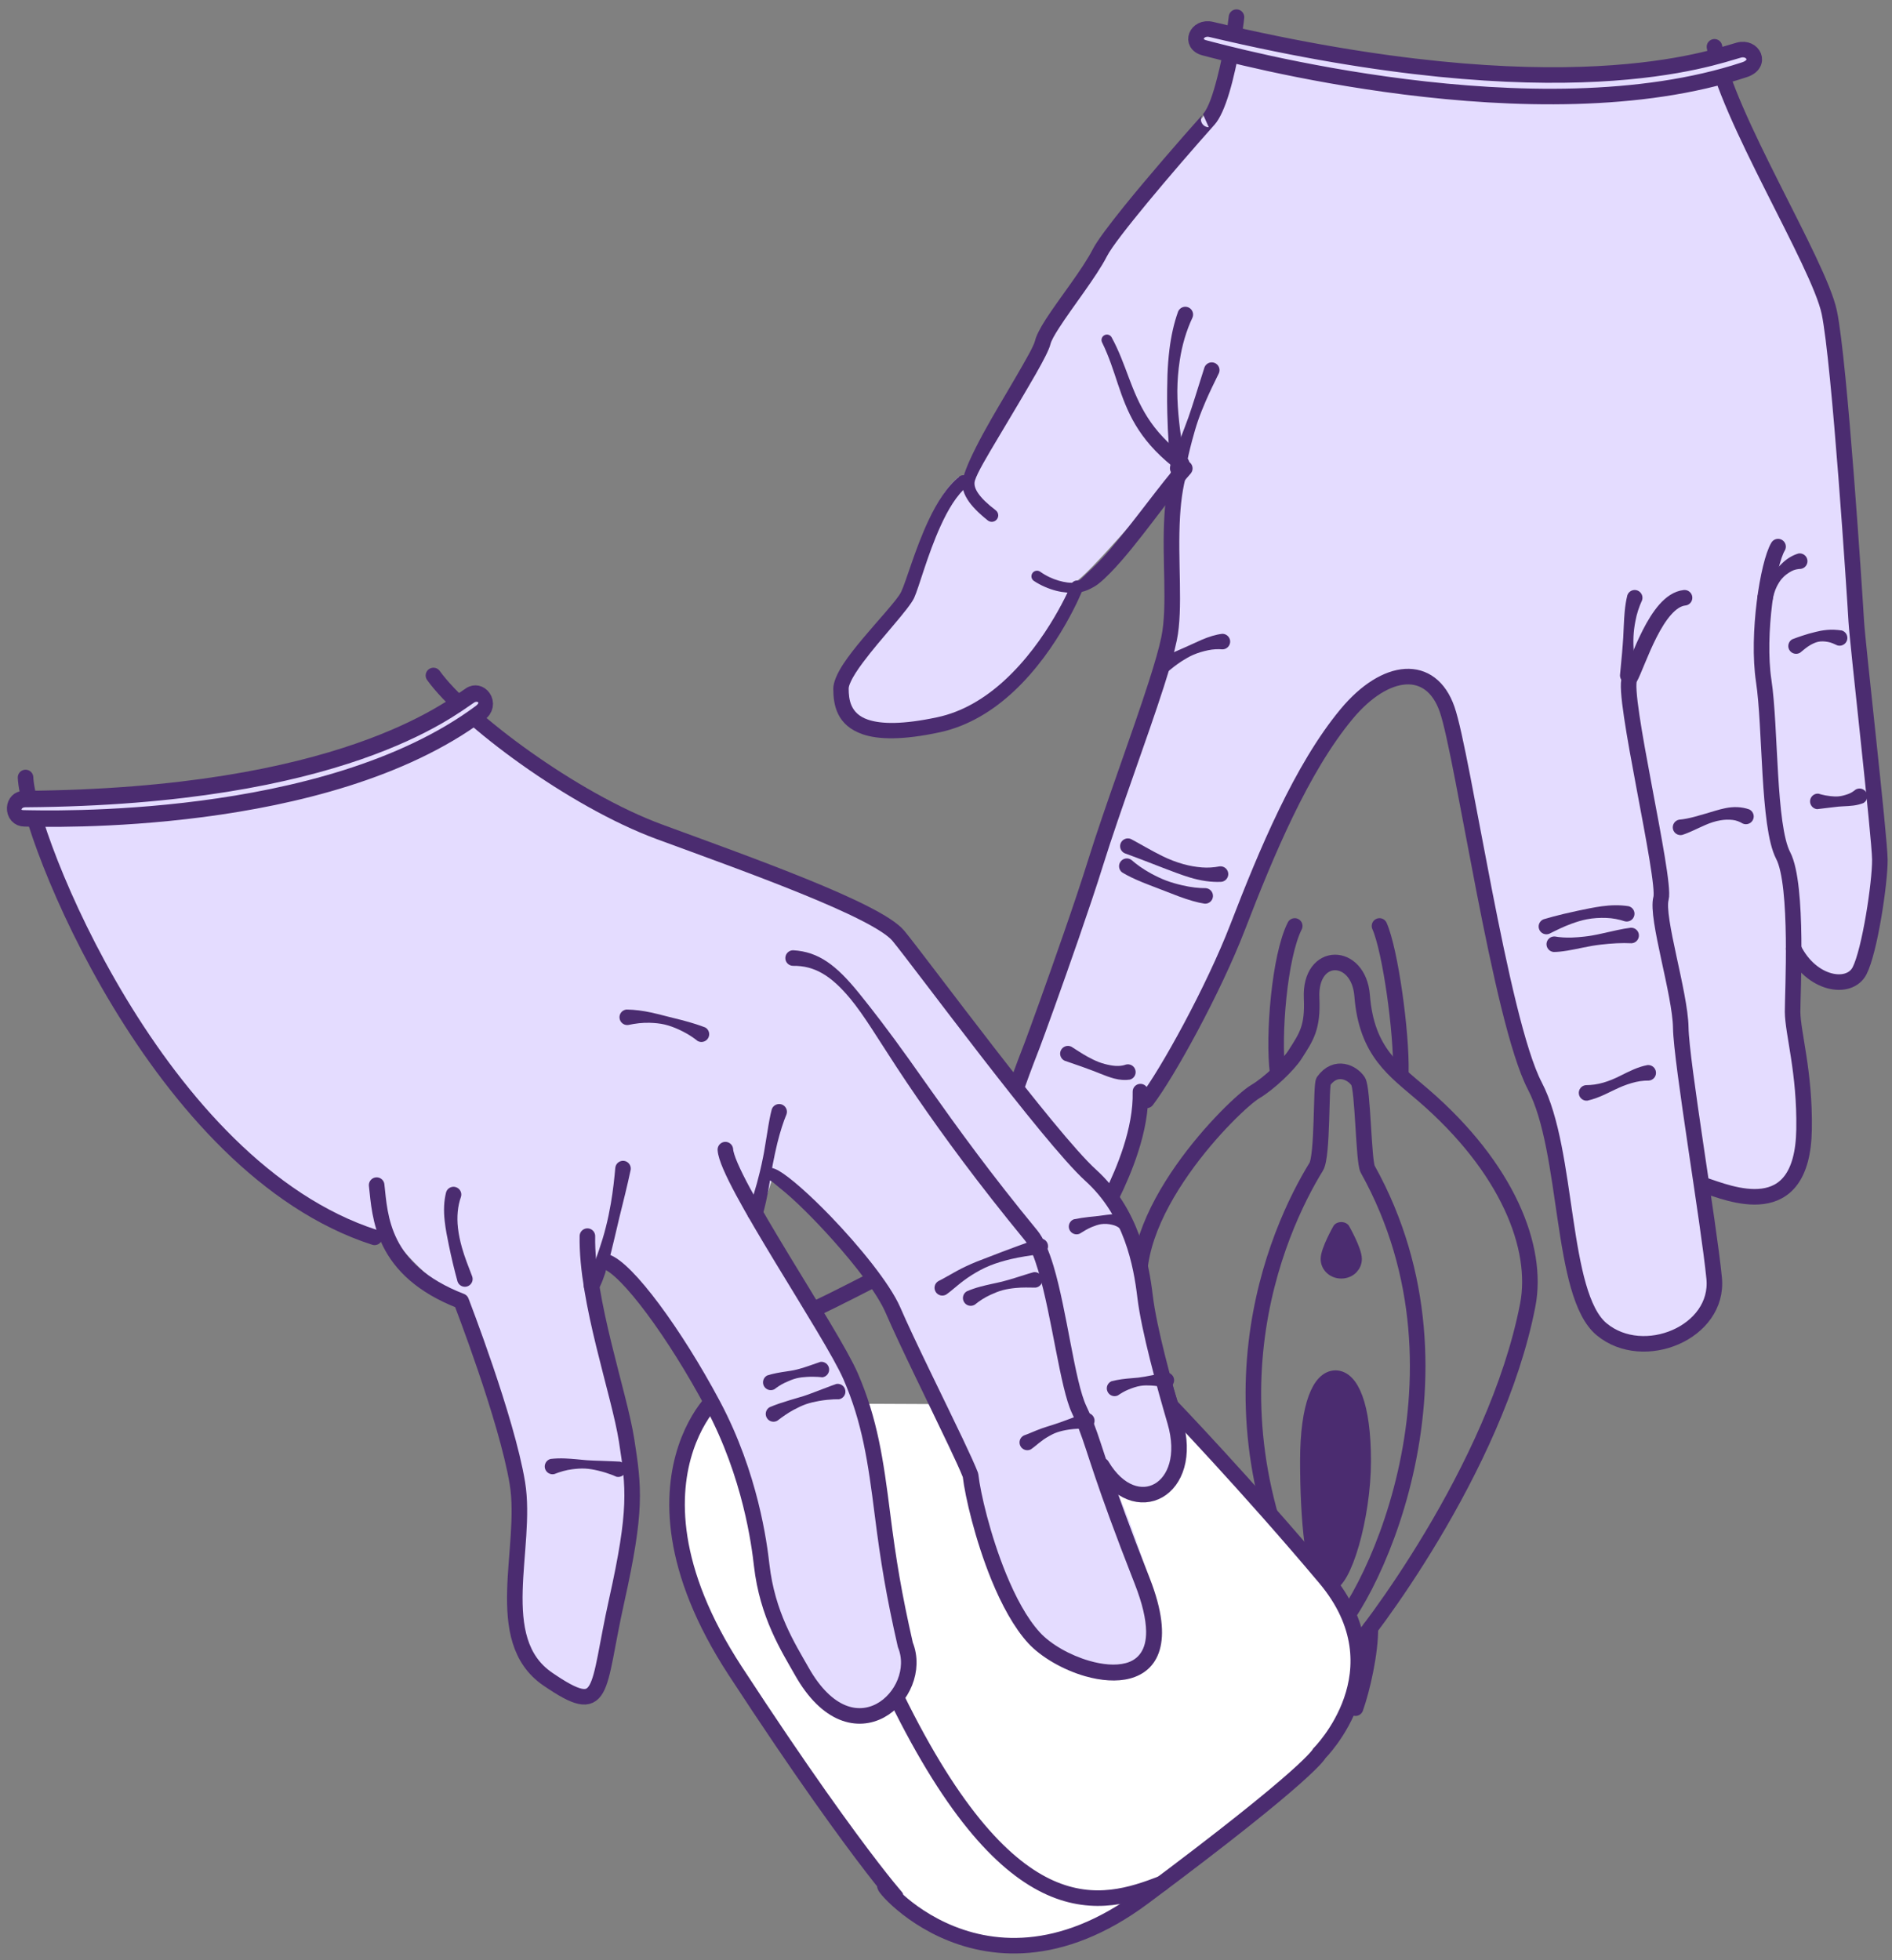 <?xml version="1.0" encoding="UTF-8" standalone="no"?>
<!DOCTYPE svg PUBLIC "-//W3C//DTD SVG 1.1//EN" "http://www.w3.org/Graphics/SVG/1.1/DTD/svg11.dtd">
<svg width="100%" height="100%" viewBox="0 0 304 315" version="1.1" xmlns="http://www.w3.org/2000/svg" xmlns:xlink="http://www.w3.org/1999/xlink" xml:space="preserve" xmlns:serif="http://www.serif.com/" style="fill-rule:evenodd;clip-rule:evenodd;stroke-linecap:round;stroke-linejoin:round;stroke-miterlimit:1.5;">
    <rect x="0" y="0" width="304" height="315" fill="#808080" stroke="none"/>
    <g transform="matrix(1,0,0,1,-2346,-51)">
        <g transform="matrix(0.5,0,0,0.667,2289.29,0)">
            <g id="cleaning">
                <g id="spreading-hand" serif:id="spreading hand" transform="matrix(0.965,0,0,0.965,5.725,-5.116)">
                    <g transform="matrix(2,0,0,1.5,-4390.59,74.402)">
                        <path d="M2492.85,91.997C2492.8,93.314 2492.75,94.699 2492.64,96.092C2492.57,97.021 2492.5,97.947 2492.41,98.847C2492.33,99.646 2492.23,100.422 2492.16,101.165C2492.08,102.015 2492.02,102.817 2492.02,103.563C2492.01,104.859 2492.21,105.969 2492.59,106.853C2492.93,107.483 2493.71,107.722 2494.34,107.385C2494.97,107.048 2495.21,106.263 2494.88,105.633C2494.18,104.531 2493.95,102.751 2493.99,100.7C2494,100.156 2494.04,99.595 2494.1,99.027C2494.16,98.474 2494.24,97.914 2494.35,97.353C2494.66,95.639 2495.1,93.928 2495.42,92.307C2495.51,91.597 2495,90.952 2494.29,90.866C2493.58,90.78 2492.94,91.287 2492.85,91.997Z" style="fill:rgb(75,44,112);"/>
                    </g>
                    <g transform="matrix(2.072,0,0,1.554,-4749.76,5.301)">
                        <path d="M2530.28,227.737C2530.28,227.737 2523.95,244.661 2521.8,248.406C2519.65,252.152 2510.94,253.855 2506.18,249.366C2501.41,244.876 2510.85,221.63 2511.91,218.829C2512.96,216.028 2519.15,198.961 2522.08,189.549C2523.47,185.11 2525.24,180.022 2526.99,175.01C2532.25,163.34 2535.87,149.126 2534.7,127.448C2532.31,130.279 2520.72,143.844 2519.03,144.453C2518.89,144.503 2518.74,144.544 2518.57,144.575C2518.01,145.908 2510.42,163.642 2496.33,166.663C2481.69,169.803 2480.68,164.388 2480.66,160.891C2480.64,157.395 2490.12,148.498 2491.39,145.789C2492.65,143.079 2495.43,131.47 2500.31,127.589C2500.31,127.589 2501.14,127.585 2501.25,127.188C2502.42,123.013 2512.44,107.964 2513.09,105.259C2513.73,102.554 2520,95.285 2522.27,90.824C2523.23,88.944 2527.17,84.039 2531.46,78.962C2541.05,68.965 2543.49,65.266 2543.52,57.657C2599.41,70.448 2622.28,62.072 2622.28,62.072C2624.12,73.017 2638.31,93.185 2639.98,101.16C2641.66,109.136 2644.11,147.059 2644.32,150.763C2644.54,154.467 2648.08,185.342 2648.11,189.064C2648.14,192.785 2646.49,203.722 2644.85,206.926C2643.2,210.13 2637.12,209.173 2634.26,203.398L2634.26,203.398C2634.27,208.069 2634.08,212.254 2634.09,213.51C2634.11,216.951 2636.08,223.231 2635.93,232.409C2635.68,247.835 2623.87,242.656 2619.75,241.312C2619.75,241.312 2620.63,247.568 2621.49,256.301C2622.35,265.034 2610.12,270.08 2603.41,264.514C2596.69,258.947 2598.18,235.967 2592.66,225.418C2588.83,218.096 2584.77,195.347 2581.78,179.642C2581.78,179.642 2579.52,168.02 2578.56,164.907C2576.26,157.409 2568.71,158.116 2562.42,165.68C2555.16,174.402 2549.52,187.954 2544.91,199.908C2541.01,210.007 2533.6,223.416 2530.28,227.737Z" style="fill:rgb(228,220,255);"/>
                    </g>
                    <g transform="matrix(2,0,0,1.5,-4390.59,74.402)">
                        <path d="M2546.22,106.667C2546.37,105.932 2546.56,105.141 2546.93,104.392C2547.18,103.912 2547.45,103.439 2547.81,103.036C2548.25,102.531 2548.79,102.143 2549.34,101.841C2549.86,101.552 2550.42,101.451 2550.97,101.43C2551.67,101.311 2552.15,100.642 2552.03,99.937C2551.91,99.232 2551.24,98.757 2550.54,98.876C2549.55,99.173 2548.64,99.717 2547.82,100.513C2547.5,100.822 2547.19,101.152 2546.89,101.499C2546.6,101.826 2546.32,102.164 2546.03,102.506C2545.7,102.916 2545.37,103.33 2545.06,103.753C2544.55,104.441 2544.12,105.131 2543.77,105.819C2543.54,106.494 2543.89,107.232 2544.57,107.466C2545.25,107.7 2545.98,107.342 2546.22,106.667Z" style="fill:rgb(75,44,112);"/>
                    </g>
                    <g transform="matrix(2,0,0,1.5,-4390.59,74.402)">
                        <path d="M2522.06,105.81C2521.84,106.676 2521.7,107.601 2521.61,108.585C2521.54,109.288 2521.51,110.008 2521.47,110.747C2521.43,111.447 2521.41,112.159 2521.37,112.873C2521.32,113.72 2521.24,114.565 2521.18,115.401C2521.07,116.713 2520.94,117.976 2520.83,119.152C2520.82,119.866 2521.39,120.454 2522.11,120.463C2522.82,120.471 2523.41,119.898 2523.42,119.183C2523.33,117.958 2523.18,116.641 2523.12,115.272C2523.07,114.42 2523.04,113.555 2523.08,112.696C2523.12,111.836 2523.23,110.987 2523.39,110.17C2523.62,108.886 2524.02,107.712 2524.5,106.676C2524.74,106.002 2524.38,105.261 2523.71,105.022C2523.04,104.783 2522.3,105.136 2522.06,105.81Z" style="fill:rgb(75,44,112);"/>
                    </g>
                    <g transform="matrix(1.977,0.225,-0.3,1.483,-4303.3,-465.634)">
                        <path d="M2446.8,112.961C2447.49,112.203 2448.21,111.406 2449.03,110.69C2449.57,110.223 2450.12,109.776 2450.71,109.404C2451.48,108.92 2452.28,108.56 2453.05,108.271C2453.89,107.957 2454.69,107.812 2455.4,107.767C2456.11,107.649 2456.58,106.981 2456.47,106.276C2456.35,105.571 2455.68,105.094 2454.97,105.213C2453.95,105.493 2452.84,106.023 2451.69,106.74C2451.26,107.013 2450.81,107.307 2450.36,107.605C2449.93,107.887 2449.49,108.173 2449.04,108.458C2448.51,108.793 2447.98,109.124 2447.45,109.461C2446.63,109.983 2445.83,110.494 2445.08,111.024C2444.55,111.498 2444.5,112.318 2444.97,112.852C2445.45,113.387 2446.27,113.435 2446.8,112.961Z" style="fill:rgb(75,44,112);"/>
                    </g>
                    <g transform="matrix(1.977,0.225,-0.3,1.483,-4303.3,-465.634)">
                        <path d="M2439.66,53.284C2439.25,55.366 2439.12,57.543 2439.18,59.749C2439.22,61.158 2439.33,62.575 2439.49,63.982C2439.59,64.824 2439.7,65.661 2439.82,66.491C2440,67.763 2440.19,69.016 2440.41,70.23C2441.03,73.819 2441.8,77.06 2442.41,79.442C2442.61,80.127 2443.33,80.518 2444.02,80.315C2444.7,80.111 2445.09,79.39 2444.89,78.704C2444.22,76.757 2443.32,74.224 2442.57,71.353C2442.16,69.769 2441.77,68.088 2441.51,66.352C2441.27,64.692 2441.15,62.983 2441.15,61.285C2441.15,58.748 2441.48,56.241 2442.18,53.911C2442.35,53.218 2441.93,52.514 2441.23,52.341C2440.54,52.168 2439.84,52.591 2439.66,53.284Z" style="fill:rgb(75,44,112);"/>
                    </g>
                    <g transform="matrix(1.977,0.225,-0.3,1.483,-4303.3,-465.634)">
                        <path d="M2445.4,61.784C2445.11,63.511 2444.87,65.238 2444.59,66.956C2444.41,68.11 2444.22,69.257 2444.01,70.388C2443.78,71.543 2443.53,72.677 2443.29,73.798C2442.91,75.563 2442.53,77.273 2442.22,78.943C2442.14,79.653 2442.65,80.297 2443.36,80.381C2444.07,80.464 2444.71,79.955 2444.8,79.245C2444.88,77.583 2444.99,75.868 2445.19,74.11C2445.32,72.985 2445.46,71.845 2445.67,70.703C2445.88,69.583 2446.15,68.465 2446.44,67.346C2446.88,65.681 2447.4,64.04 2447.92,62.388C2448.09,61.693 2447.66,60.993 2446.96,60.827C2446.27,60.66 2445.57,61.089 2445.4,61.784Z" style="fill:rgb(75,44,112);"/>
                    </g>
                    <g transform="matrix(2,0,0,1.5,-4390.59,74.402)">
                        <path d="M2553.65,141.425C2553.65,141.425 2554.56,141.327 2555.82,141.163C2556.26,141.106 2556.73,141.049 2557.23,141C2557.47,140.978 2557.7,140.965 2557.95,140.955C2558.53,140.931 2559.11,140.895 2559.68,140.827C2560.3,140.752 2560.85,140.6 2561.36,140.409C2561.98,140.053 2562.19,139.261 2561.84,138.641C2561.48,138.021 2560.69,137.807 2560.07,138.163C2559.72,138.444 2559.33,138.724 2558.84,138.901C2558.33,139.084 2557.78,139.244 2557.24,139.296C2556.77,139.341 2556.3,139.304 2555.88,139.26C2554.72,139.139 2553.89,138.846 2553.89,138.846C2553.18,138.779 2552.55,139.303 2552.48,140.015C2552.42,140.726 2552.94,141.358 2553.65,141.425Z" style="fill:rgb(75,44,112);"/>
                    </g>
                    <g transform="matrix(2,0,0,1.5,-4390.59,74.402)">
                        <path d="M2550.81,115.396C2551.43,114.89 2551.96,114.427 2552.55,114.096C2552.97,113.863 2553.38,113.667 2553.82,113.572C2554.36,113.454 2554.9,113.493 2555.46,113.593C2555.98,113.684 2556.47,113.911 2557.03,114.171C2557.71,114.375 2558.43,113.984 2558.64,113.299C2558.84,112.614 2558.45,111.892 2557.77,111.689C2556.86,111.558 2556.08,111.519 2555.32,111.594C2554.96,111.629 2554.62,111.667 2554.28,111.733C2554.01,111.785 2553.74,111.848 2553.47,111.91C2553.08,112 2552.69,112.1 2552.29,112.214C2551.92,112.32 2551.55,112.44 2551.15,112.569C2550.62,112.742 2550.08,112.935 2549.49,113.164C2548.88,113.527 2548.67,114.321 2549.03,114.937C2549.4,115.553 2550.19,115.759 2550.81,115.396Z" style="fill:rgb(75,44,112);"/>
                    </g>
                    <g transform="matrix(2,0,0,1.5,-4390.59,74.402)">
                        <path d="M2531.16,145.72C2532.34,145.365 2533.65,144.661 2535.08,144.044C2535.48,143.871 2535.89,143.711 2536.32,143.579C2536.73,143.45 2537.15,143.351 2537.57,143.28C2538.25,143.163 2538.93,143.146 2539.59,143.22C2540.19,143.287 2540.74,143.504 2541.26,143.816C2541.91,144.114 2542.68,143.828 2542.98,143.178C2543.28,142.528 2542.99,141.759 2542.34,141.461C2541.05,141.014 2539.72,140.987 2538.37,141.261C2537.82,141.372 2537.27,141.52 2536.72,141.682C2536.2,141.834 2535.67,141.997 2535.14,142.154C2534.52,142.341 2533.9,142.518 2533.29,142.68C2532.35,142.933 2531.46,143.108 2530.66,143.179C2529.96,143.317 2529.51,143.999 2529.64,144.7C2529.78,145.402 2530.46,145.858 2531.16,145.72Z" style="fill:rgb(75,44,112);"/>
                    </g>
                    <g transform="matrix(2,0,0,1.5,-4390.59,74.402)">
                        <path d="M2515.41,189.935C2516.4,189.711 2517.33,189.358 2518.25,188.935C2518.82,188.671 2519.38,188.39 2519.95,188.118C2520.41,187.899 2520.88,187.69 2521.34,187.501C2521.81,187.314 2522.28,187.158 2522.75,187.018C2523.71,186.73 2524.67,186.583 2525.64,186.597C2526.36,186.536 2526.89,185.907 2526.82,185.195C2526.76,184.483 2526.13,183.955 2525.42,184.017C2523.83,184.303 2522.37,185.055 2520.84,185.82C2520.39,186.045 2519.93,186.257 2519.46,186.45C2519,186.638 2518.54,186.799 2518.06,186.938C2517.1,187.221 2516.13,187.356 2515.12,187.361C2514.41,187.44 2513.9,188.081 2513.98,188.792C2514.06,189.502 2514.7,190.014 2515.41,189.935Z" style="fill:rgb(75,44,112);"/>
                    </g>
                    <g transform="matrix(2,0,0,1.5,-4390.59,74.402)">
                        <path d="M2509.06,162.161C2510.2,161.592 2511.42,160.978 2512.74,160.499C2513.57,160.197 2514.42,159.927 2515.3,159.757C2516.39,159.547 2517.49,159.488 2518.57,159.527C2519.64,159.565 2520.67,159.773 2521.65,160.094C2522.35,160.259 2523.05,159.828 2523.21,159.133C2523.38,158.438 2522.95,157.739 2522.25,157.574C2520.8,157.35 2519.31,157.382 2517.79,157.589C2517.13,157.678 2516.47,157.797 2515.8,157.924C2515.16,158.048 2514.51,158.182 2513.86,158.321C2513.08,158.487 2512.3,158.658 2511.54,158.841C2510.34,159.129 2509.18,159.43 2508.1,159.755C2507.44,160.02 2507.11,160.774 2507.38,161.438C2507.64,162.102 2508.4,162.426 2509.06,162.161Z" style="fill:rgb(75,44,112);"/>
                    </g>
                    <g transform="matrix(2,0,0,1.5,-4390.59,74.402)">
                        <path d="M2428.34,183.284C2429.34,183.64 2430.32,183.958 2431.27,184.3C2431.95,184.543 2432.6,184.784 2433.23,185.021C2433.57,185.148 2433.89,185.282 2434.21,185.412C2435.07,185.765 2435.87,186.058 2436.61,186.255C2437.58,186.512 2438.45,186.554 2439.23,186.436C2439.92,186.252 2440.33,185.541 2440.14,184.851C2439.96,184.16 2439.25,183.749 2438.56,183.934C2437.88,184.192 2437.01,184.236 2436,184.049C2435.38,183.935 2434.72,183.775 2434.05,183.517C2433.43,183.28 2432.8,182.965 2432.17,182.62C2431.27,182.124 2430.39,181.533 2429.48,180.955C2428.83,180.642 2428.06,180.91 2427.74,181.552C2427.43,182.195 2427.7,182.971 2428.34,183.284Z" style="fill:rgb(75,44,112);"/>
                    </g>
                    <g transform="matrix(1.738,0.198,-0.263,1.303,-3714.79,-372.694)">
                        <path d="M2404.99,83.222C2403.25,82.265 2401.97,81.372 2401.15,80.465C2400.49,79.733 2400.15,79.026 2400.24,78.266C2400.5,76.598 2401.83,73.393 2403.33,69.699C2405.1,65.356 2407.14,60.377 2408.61,56.598C2409.71,53.77 2410.44,51.545 2410.52,50.596C2410.59,49.825 2411.05,48.663 2411.68,47.264C2413.63,42.898 2417.23,36.623 2418.61,32.494C2419.22,30.655 2421.68,26.307 2424.67,21.309C2428.01,15.737 2432.03,9.387 2435.05,4.757L2434.03,5.413L2435.05,4.757C2435.89,3.48 2436.51,1.103 2436.9,-1.655C2437.71,-7.374 2437.66,-14.798 2437.57,-16.088C2437.52,-16.9 2436.82,-17.516 2436.01,-17.463C2435.2,-17.41 2434.58,-16.708 2434.63,-15.897C2434.7,-14.803 2434.73,-9.116 2434.2,-4.023C2433.89,-1.006 2433.43,1.805 2432.57,3.133L2434.03,5.413C2433.45,5.5 2432.88,5.24 2432.56,4.748C2432.24,4.255 2432.24,3.623 2432.57,3.133C2429,8.591 2424.04,16.426 2420.43,22.595C2418.08,26.623 2416.29,29.968 2415.77,31.548C2414.42,35.602 2410.86,41.753 2408.94,46.04C2408.14,47.837 2407.62,49.356 2407.54,50.347C2407.45,51.406 2406.34,54.228 2404.97,57.701C2403.57,61.279 2401.8,65.479 2400.45,69.219C2399.09,72.979 2398.13,76.281 2397.98,77.99C2397.8,79.349 2398.24,80.677 2399.4,82.013C2400.33,83.088 2401.78,84.192 2403.79,85.35C2404.38,85.681 2405.12,85.473 2405.45,84.886C2405.79,84.298 2405.58,83.553 2404.99,83.222Z" style="fill:rgb(75,44,112);"/>
                    </g>
                    <g transform="matrix(1.738,0.198,-0.263,1.303,-3714.79,-372.694)">
                        <path d="M2421.22,94.966C2421.22,94.966 2418.49,106.169 2411.34,114.959C2408.34,118.641 2404.56,121.907 2399.84,123.668C2393.69,125.978 2389.66,126.539 2386.99,126.067C2383.5,125.45 2382.81,122.809 2382.5,120.829C2382.44,120.468 2382.53,120.019 2382.68,119.499C2382.99,118.368 2383.63,117.009 2384.4,115.55C2387.12,110.436 2391.53,104.225 2392.19,101.938C2392.8,99.81 2393.46,93.488 2395.1,87.732C2396.01,84.519 2397.22,81.478 2398.96,79.578C2399.41,79.093 2399.38,78.333 2398.9,77.882C2398.41,77.432 2397.65,77.459 2397.2,77.944C2395.22,80.056 2393.75,83.426 2392.68,87.027C2390.97,92.751 2390.23,99.055 2389.59,101.172C2389.32,102.072 2388.37,103.616 2387.21,105.472C2385.14,108.769 2382.38,112.93 2380.84,116.237C2379.89,118.288 2379.43,120.085 2379.62,121.282C2380.08,124.24 2381.26,128.051 2386.48,128.969C2389.47,129.494 2393.99,128.978 2400.86,126.365C2406.05,124.37 2410.21,120.766 2413.46,116.667C2420.87,107.339 2423.55,95.515 2423.55,95.515C2423.7,94.87 2423.3,94.224 2422.66,94.073C2422.01,93.921 2421.37,94.321 2421.22,94.966Z" style="fill:rgb(75,44,112);"/>
                    </g>
                    <g transform="matrix(1.738,0.198,-0.263,1.303,-3714.79,-372.694)">
                        <path d="M2437.98,69.19C2435.18,73.452 2431.14,81.521 2427.41,87.467C2426.18,89.426 2424.93,91.091 2423.89,92.397C2423.31,93.127 2422.89,93.787 2422.37,94.166C2422.22,94.277 2422.05,94.412 2421.83,94.487C2421.04,94.755 2419.96,94.756 2418.8,94.609C2417.58,94.456 2416.27,94.073 2415.05,93.454C2414.53,93.197 2413.89,93.416 2413.64,93.94C2413.38,94.465 2413.6,95.099 2414.12,95.355C2415.58,96.036 2417.13,96.42 2418.57,96.571C2420.02,96.722 2421.34,96.574 2422.35,96.358C2422.74,96.274 2423.09,96.18 2423.4,96.059C2424.06,95.816 2424.76,95.389 2425.51,94.79C2425.76,94.593 2426.01,94.37 2426.25,94.124C2426.91,93.444 2427.56,92.591 2428.24,91.653C2432.49,85.757 2437.24,75.722 2440.45,70.801C2440.89,70.12 2440.7,69.206 2440.02,68.761C2439.34,68.317 2438.42,68.509 2437.98,69.19Z" style="fill:rgb(75,44,112);"/>
                    </g>
                    <g transform="matrix(2,0,0,1.5,-4390.59,74.402)">
                        <path d="M2549.75,164.671C2552.71,170.655 2559.01,171.647 2560.72,168.327C2562.42,165.007 2564.13,153.676 2564.1,149.82C2564.06,145.964 2560.39,113.975 2560.17,110.137C2559.95,106.299 2557.41,67.007 2555.68,58.744C2553.94,50.48 2538.47,25.888 2536.56,14.549" style="fill:none;stroke:rgb(75,44,112);stroke-width:2.59px;"/>
                    </g>
                    <g transform="matrix(2,0,0,1.5,-4390.59,74.402)">
                        <path d="M2534.71,203.954C2538.98,205.347 2551.22,210.712 2551.48,194.73C2551.64,185.22 2549.6,178.713 2549.57,175.148C2549.55,172.229 2550.56,154.02 2548,149.141C2545.45,144.261 2545.93,127.783 2544.76,120.072C2543.6,112.361 2545.46,100.557 2547.15,97.732" style="fill:none;stroke:rgb(75,44,112);stroke-width:2.59px;"/>
                    </g>
                    <g transform="matrix(2,0,0,1.5,-4390.59,74.402)">
                        <path d="M2442.02,189.889C2445.45,185.411 2453.13,171.519 2457.17,161.055C2461.95,148.67 2467.8,134.629 2475.31,125.592C2481.83,117.755 2489.36,117.119 2492.04,124.791C2494.72,132.463 2500.93,176.557 2506.65,187.486C2512.36,198.415 2510.82,222.226 2517.78,227.993C2524.74,233.76 2537.4,228.531 2536.51,219.484C2535.63,210.436 2531.03,183.479 2530.95,177.78C2530.86,172.08 2526.8,159.451 2527.66,156.282C2528.52,153.113 2521.05,122.132 2522.44,119.683C2523.83,117.233 2526.88,106.742 2531.58,106.243" style="fill:none;stroke:rgb(75,44,112);stroke-width:2.59px;"/>
                    </g>
                    <g transform="matrix(2,0,0,1.5,-4390.59,74.402)">
                        <path d="M2434.6,63.757C2436.89,68.39 2437.44,72.916 2440.16,77.467C2441.53,79.767 2443.44,82.063 2446.34,84.383C2445.55,86.888 2445.15,89.642 2444.98,92.477C2444.52,99.753 2445.54,107.583 2444.46,112.794C2444.07,114.693 2443.32,117.249 2442.37,120.208C2439.62,128.796 2435.14,140.711 2432.26,149.929C2431.2,153.334 2429.73,157.708 2428.21,162.079C2425.4,170.2 2422.45,178.31 2421.74,180.193C2421,182.153 2416.35,193.678 2414.84,202.511C2414.35,205.347 2414.19,207.92 2414.53,209.864C2414.78,211.336 2415.33,212.487 2416.14,213.251C2418.68,215.637 2422.17,216.541 2425.45,216.367C2429.4,216.158 2432.98,214.35 2434.36,211.953C2435.82,209.402 2438.77,204.219 2440.62,198.428C2441.67,195.162 2442.36,191.705 2442.28,188.405C2442.26,187.69 2441.66,187.124 2440.95,187.142C2440.24,187.159 2439.67,187.754 2439.69,188.468C2439.76,191.488 2439.11,194.648 2438.15,197.636C2436.36,203.213 2433.51,208.2 2432.1,210.656C2431.07,212.454 2428.28,213.604 2425.31,213.759C2422.72,213.895 2419.94,213.233 2417.94,211.345C2417.33,210.771 2417.1,209.777 2417,208.555C2416.82,206.194 2417.3,203.075 2418.07,199.793C2419.95,191.767 2423.57,182.817 2424.21,181.125C2424.93,179.236 2427.89,171.095 2430.71,162.943C2432.23,158.544 2433.72,154.142 2434.78,150.716C2437.66,141.504 2442.14,129.598 2444.89,121.015C2445.87,117.948 2446.64,115.296 2447.04,113.327C2448.14,108.018 2447.13,100.048 2447.58,92.637C2447.76,89.716 2448.17,86.885 2449.07,84.366C2449.26,83.828 2449.08,83.227 2448.62,82.887C2445.56,80.668 2443.59,78.449 2442.17,76.226C2439.36,71.824 2438.64,67.402 2436.2,62.925C2435.98,62.483 2435.43,62.31 2434.99,62.54C2434.55,62.769 2434.37,63.314 2434.6,63.757Z" style="fill:rgb(75,44,112);"/>
                    </g>
                    <g transform="matrix(2,0,0,1.5,-4390.59,74.402)">
                        <path d="M2438.36,148.767C2439.61,149.222 2440.9,149.706 2442.21,150.214C2443.07,150.55 2443.94,150.883 2444.8,151.216C2445.53,151.498 2446.26,151.778 2446.99,152.043C2447.74,152.318 2448.49,152.58 2449.23,152.803C2450.99,153.325 2452.73,153.61 2454.47,153.52C2455.18,153.435 2455.68,152.79 2455.6,152.08C2455.51,151.37 2454.87,150.863 2454.16,150.948C2453.2,151.134 2452.21,151.201 2451.21,151.122C2450.2,151.042 2449.17,150.863 2448.15,150.581C2447.55,150.413 2446.94,150.216 2446.35,149.984C2445.75,149.754 2445.16,149.492 2444.59,149.209C2442.8,148.332 2441.09,147.295 2439.42,146.405C2438.77,146.111 2438.01,146.402 2437.71,147.054C2437.42,147.706 2437.71,148.473 2438.36,148.767Z" style="fill:rgb(75,44,112);"/>
                    </g>
                    <g transform="matrix(2.072,0,0,1.554,-4749.76,5.301)">
                        <path d="M2595.91,203.922C2597.24,203.919 2598.85,203.591 2600.61,203.22C2601.09,203.118 2601.59,203.022 2602.09,202.937C2602.58,202.855 2603.07,202.787 2603.57,202.728C2604.39,202.631 2605.22,202.565 2606.03,202.522C2606.86,202.478 2607.66,202.486 2608.43,202.52C2609.12,202.488 2609.65,201.903 2609.62,201.214C2609.59,200.525 2609,199.991 2608.31,200.023C2606.88,200.208 2605.35,200.582 2603.78,200.931C2603.2,201.062 2602.61,201.187 2602.02,201.288C2601.62,201.356 2601.23,201.406 2600.84,201.45C2600.17,201.527 2599.52,201.577 2598.89,201.601C2597.86,201.64 2596.92,201.573 2596.12,201.43C2595.44,201.373 2594.83,201.884 2594.77,202.572C2594.72,203.26 2595.23,203.864 2595.91,203.922Z" style="fill:rgb(75,44,112);"/>
                    </g>
                    <g transform="matrix(2.072,0,0,1.554,-4749.76,5.301)">
                        <path d="M2526.57,191.143C2527.44,191.681 2528.57,192.213 2529.84,192.733C2530.54,193.02 2531.28,193.3 2532.03,193.587C2532.63,193.818 2533.24,194.053 2533.84,194.285C2534.46,194.524 2535.07,194.765 2535.66,194.986C2537.22,195.565 2538.68,195.994 2539.83,196.162C2540.52,196.207 2541.12,195.685 2541.16,194.996C2541.21,194.308 2540.68,193.712 2540,193.667C2538.96,193.68 2537.63,193.54 2536.2,193.203C2535.36,193.006 2534.49,192.77 2533.65,192.452C2532.81,192.134 2532,191.741 2531.24,191.331C2529.95,190.635 2528.86,189.84 2528.06,189.137C2527.51,188.725 2526.73,188.84 2526.32,189.394C2525.9,189.947 2526.02,190.731 2526.57,191.143Z" style="fill:rgb(75,44,112);"/>
                    </g>
                    <g transform="matrix(2.072,0,0,1.554,-4749.76,5.301)">
                        <path d="M2539.79,58.673C2543.5,59.627 2593.17,73.259 2626.61,62.181C2629.42,61.249 2627.99,58.408 2625.68,59.041C2621.39,60.217 2597.72,69.157 2540.89,55.719C2538.5,55.154 2537.35,58.046 2539.79,58.673Z" style="fill:rgb(228,220,255);stroke:rgb(75,44,112);stroke-width:2.5px;"/>
                    </g>
                </g>
                <g transform="matrix(1,0,0,1,174.047,60.549)">
                    <g id="vagina">
                        <g>
                            <g transform="matrix(2.115,0,0,1.258,-4865.61,58.104)">
                                <path d="M2475.65,201.8C2475.65,201.8 2473.83,205.831 2473.83,207.558C2473.83,208.906 2474.65,210 2475.65,210C2476.66,210 2477.47,208.906 2477.47,207.558C2477.47,205.831 2475.65,201.8 2475.65,201.8Z" style="fill:rgb(75,44,112);stroke:rgb(75,44,112);stroke-width:2.62px;"/>
                            </g>
                            <g transform="matrix(2,0,0,1.5,-4578.58,0)">
                                <path d="M2471.64,184.254C2471.19,184.887 2471.54,196.228 2470.46,197.993C2464.22,208.132 2450.54,238.112 2471.87,274.269C2478.37,269.721 2497.5,232.064 2478.73,198.38C2478.06,197.176 2477.97,185.472 2477.2,184.276C2476.3,182.883 2473.61,181.508 2471.64,184.254Z" style="fill:none;stroke:rgb(75,44,112);stroke-width:2.5px;"/>
                            </g>
                            <g transform="matrix(2,0,0,1.5,-4578.58,0)">
                                <path d="M2487.74,186.552C2483.11,182.549 2478.55,179.659 2477.84,170.51C2477.28,163.414 2469.39,163.286 2469.72,170.874C2469.94,175.66 2468.9,177.099 2467.04,180.001C2465.99,181.643 2462.88,184.63 2460.66,185.934C2457.43,187.838 2438.73,206.085 2442.53,220.175C2445.8,232.307 2451.87,257.596 2466.63,275.447C2469.8,278.617 2473.19,278.803 2476.06,275.946C2478.04,273.98 2499.33,246.656 2504.45,220.198C2506.23,210.992 2501.23,198.216 2487.74,186.552Z" style="fill:none;stroke:rgb(75,44,112);stroke-width:2.5px;"/>
                            </g>
                            <g transform="matrix(2,0,0,1.5,-4583.14,5.218)">
                                <path d="M2475.84,228.47C2478.3,228.47 2480.29,232.77 2480.29,241.761C2480.29,250.752 2477.13,261.505 2474.68,261.505C2472.22,261.505 2471.4,250.752 2471.4,241.761C2471.4,232.77 2473.39,228.47 2475.84,228.47Z" style="fill:rgb(75,44,112);stroke:rgb(75,44,112);stroke-width:2.5px;"/>
                            </g>
                            <g transform="matrix(2,0,0,1.5,-4578.58,0)">
                                <path d="M2467.01,159.324C2464.54,164.206 2463.51,177.051 2464.26,182.854" style="fill:none;stroke:rgb(75,44,112);stroke-width:2.5px;"/>
                            </g>
                            <g transform="matrix(2,0,0,1.5,-4578.58,0)">
                                <path d="M2480.63,159.324C2482.37,163.263 2484.2,176.395 2484.06,182.854" style="fill:none;stroke:rgb(75,44,112);stroke-width:2.5px;"/>
                            </g>
                            <g transform="matrix(2,0,0,1.5,-4578.58,0)">
                                <path d="M2464.02,272.097C2463.91,276.881 2465.33,282.326 2467.01,284.948" style="fill:none;stroke:rgb(75,44,112);stroke-width:2.5px;"/>
                            </g>
                            <g transform="matrix(2,0,0,1.5,-4578.58,0)">
                                <path d="M2479.16,272.097C2479.2,275.976 2477.9,281.801 2476.78,284.948" style="fill:none;stroke:rgb(75,44,112);stroke-width:2.5px;"/>
                            </g>
                        </g>
                    </g>
                </g>
                <g id="sponge-hand" serif:id="sponge hand" transform="matrix(0.996,-0.064,0.114,0.996,65.317,65.989)">
                    <g>
                        <g transform="matrix(1.984,0.187,-0.25,1.488,-4590.06,-392.145)">
                            <path d="M2457.82,200C2463,194.677 2440.38,210.698 2463.27,242.882C2486.16,275.066 2493.69,281.145 2489.29,276.91C2484.89,272.674 2504,297.835 2530.3,276.583C2556.6,255.331 2557.6,252.377 2557.6,252.377C2557.6,252.377 2570.51,238.568 2557.42,224.199C2544.33,209.83 2531.44,197.43 2531.44,197.43" style="fill:white;stroke:rgb(75,44,112);stroke-width:2.5px;"/>
                        </g>
                        <g transform="matrix(1.984,0.187,-0.25,1.488,-4590.06,-392.145)">
                            <path d="M2473.47,184.377C2476.86,182.617 2483.09,179.079 2483.09,179.079" style="fill:none;stroke:rgb(75,44,112);stroke-width:2.5px;"/>
                        </g>
                        <g transform="matrix(1.984,0.187,-0.25,1.488,-4590.06,-392.145)">
                            <path d="M2533.13,274.284C2523.74,278.33 2509.44,283.333 2489.29,246.044" style="fill:none;stroke:rgb(75,44,112);stroke-width:2.5px;"/>
                        </g>
                    </g>
                    <g transform="matrix(1.9,0.469,-0.626,1.425,-4263.89,-1203.25)">
                        <path d="M2372.44,209.505C2393.13,200.223 2399.87,189.85 2399.87,189.85C2399.87,189.85 2422.5,200.529 2435.37,202.08C2450.1,203.855 2472.29,206.242 2476.59,209.49C2480.9,212.739 2507.73,235.495 2515.54,239.797C2523.35,244.099 2526.75,251.845 2528.56,256.772C2530.37,261.699 2534.9,269.974 2537.86,275.165C2543.59,285.218 2535.37,292.362 2528.06,284.777L2527.35,284.258C2527.35,284.258 2550.24,312.141 2538.82,316.324C2519.03,323.572 2508.03,291.588 2508.03,291.588L2489.63,268.222C2486.55,264.087 2477.53,257.646 2471.28,254.124L2465.11,251.596L2465.28,251.584L2465.16,251.576L2465.11,251.596C2465.11,251.596 2464.74,256.161 2464.44,258.142C2464.44,258.142 2484.62,279.085 2484.83,279.342C2485.04,279.595 2492.51,292.416 2495.54,300.516C2498.22,307.686 2500.3,312.628 2503.95,320.09C2508.93,327.034 2500.13,340.378 2488.73,328.065C2485.72,324.806 2481.26,320.518 2478.53,312.933C2477.41,309.833 2473.49,299.35 2464.96,289.676C2456.44,280.003 2446.42,271.491 2442.92,271.273L2441.56,275.562C2441.56,275.562 2442.11,274.235 2441.56,275.562L2448.87,290.485C2449.28,291.261 2452.52,297.815 2452.77,298.424L2452.78,298.445C2455.7,305.592 2456.96,308.961 2457.16,323.911C2457.36,338.86 2459.79,342.732 2449.29,338.697C2438.79,334.661 2441.34,318.899 2437.28,309.193C2433.22,299.487 2421.75,282.812 2421.75,282.812C2414.39,281.308 2407.86,275.563 2407.86,275.563C2378.66,275.13 2351.25,242.326 2351.25,242.326C2341.55,231.227 2337.37,226.643 2336.35,222.933C2336.35,222.933 2361.78,214.287 2372.44,209.505Z" style="fill:rgb(228,220,255);"/>
                    </g>
                    <g transform="matrix(1.9,0.469,-0.626,1.425,-4263.89,-1203.25)">
                        <path d="M2523.3,277.995L2523.32,278.016L2523.3,277.995Z" style="fill:rgb(228,220,255);"/>
                    </g>
                    <g transform="matrix(1.9,0.469,-0.626,1.425,-4263.89,-1203.25)">
                        <path d="M2465.28,251.584L2465.66,251.559L2465.9,251.622L2466.01,251.628L2466.23,251.706L2466.54,251.785L2466.86,251.927L2467.41,252.12L2468.1,252.476L2469.12,252.923L2470.77,253.839L2471.48,254.206L2471.28,254.124L2470.77,253.839L2468.1,252.476L2466.86,251.927L2466.23,251.706L2465.9,251.622L2465.28,251.584Z" style="fill:rgb(228,220,255);"/>
                    </g>
                    <g transform="matrix(1.9,0.469,-0.626,1.425,-4263.89,-1203.25)">
                        <path d="M2395.25,186.845L2395.06,186.701L2394.81,186.506C2394.61,186.345 2394.41,186.18 2394.22,186.011L2394.97,186.631L2395.25,186.845L2395.71,187.194L2396.79,187.947L2397.26,188.262L2396.77,187.935C2396.42,187.698 2396.07,187.455 2395.72,187.204L2395.71,187.194L2395.71,187.191L2395.26,186.851L2395.25,186.845Z" style="fill:rgb(228,220,255);"/>
                    </g>
                    <g transform="matrix(1.984,0.187,-0.25,1.488,-4590.06,-392.145)">
                        <path d="M2465.54,152.438C2465.32,153.401 2465.14,154.691 2464.97,156.158C2464.88,156.924 2464.78,157.734 2464.67,158.569C2464.61,159.094 2464.54,159.628 2464.45,160.163C2464.33,160.955 2464.18,161.75 2464.03,162.529C2463.53,165.007 2462.94,167.314 2462.33,168.787C2462.1,169.436 2462.43,170.153 2463.08,170.386C2463.73,170.619 2464.45,170.282 2464.68,169.633C2465.06,168.372 2465.35,166.586 2465.61,164.601C2465.75,163.546 2465.88,162.436 2466.04,161.327C2466.22,160.15 2466.42,158.975 2466.64,157.87C2467.03,155.979 2467.5,154.311 2467.93,153.173C2468.14,152.513 2467.76,151.813 2467.11,151.611C2466.45,151.408 2465.74,151.779 2465.54,152.438Z" style="fill:rgb(75,44,112);"/>
                    </g>
                    <g transform="matrix(1.984,0.187,-0.25,1.488,-4590.06,-392.145)">
                        <path d="M2465.52,163.997L2465.52,163.987C2465.6,163.577 2466.58,164.497 2467.43,165.113C2469.68,166.749 2472.97,169.745 2476.16,173.039C2480.03,177.04 2483.75,181.477 2485.16,184.473C2487.6,189.562 2492.78,199.028 2496.06,205.283C2497.2,207.459 2498.11,209.238 2498.57,210.29C2499.06,213.385 2500.96,220.327 2503.83,226.631C2505.6,230.509 2507.75,234.14 2510.13,236.539C2512.25,238.669 2515.85,240.587 2519.46,241.475C2522.05,242.111 2524.64,242.21 2526.71,241.566C2531.04,240.224 2533.76,235.655 2529.24,225.337C2521.99,208.842 2520.97,204.75 2519.28,200.854C2518.9,199.977 2518.49,199.109 2517.97,198.12C2515.95,194.277 2514.25,182.971 2511.8,175.828C2510.95,173.359 2509.99,171.359 2508.95,170.194C2501.12,161.433 2495.35,154.062 2490.76,148.095C2489.52,146.475 2488.36,144.96 2487.26,143.55C2483.82,139.117 2481.01,135.753 2478.7,133.128C2474.99,128.928 2472.07,126.851 2467.97,126.781C2467.28,126.794 2466.74,127.365 2466.75,128.055C2466.76,128.745 2467.33,129.294 2468.02,129.281C2471.52,129.089 2474.27,130.653 2477.47,134.219C2479.78,136.792 2482.14,140.448 2485.37,144.959C2486.41,146.416 2487.54,147.963 2488.77,149.606C2493.31,155.677 2499.17,163.059 2507.04,171.899C2507.92,172.878 2508.66,174.587 2509.37,176.66C2511.86,183.925 2513.64,195.407 2515.69,199.316C2516.18,200.242 2516.56,201.055 2516.92,201.877C2518.61,205.774 2519.63,209.868 2526.88,226.373C2528.23,229.45 2528.89,231.922 2529,233.886C2529.16,236.876 2527.92,238.505 2525.95,239.116C2524.27,239.639 2522.17,239.502 2520.07,238.987C2516.93,238.218 2513.78,236.587 2511.94,234.737C2509.74,232.524 2507.79,229.152 2506.15,225.573C2503.34,219.419 2501.48,212.634 2501.05,209.753C2501.03,209.645 2501,209.54 2500.96,209.44C2500.5,208.377 2499.54,206.468 2498.3,204.109C2495.03,197.883 2489.85,188.46 2487.42,183.394C2485.63,179.7 2480.51,173.891 2475.68,169.264C2472.2,165.934 2468.87,163.217 2467.06,162.277C2466.2,161.83 2465.52,161.759 2465.14,161.862C2464.56,162.015 2464.22,162.61 2464.37,163.191C2464.51,163.712 2465,164.045 2465.52,163.997ZM2465.52,163.997C2465.58,163.992 2465.64,163.981 2465.7,163.966C2465.65,163.977 2465.52,164.049 2465.52,163.997Z" style="fill:rgb(75,44,112);"/>
                    </g>
                    <g transform="matrix(2,0,0,1.5,-4578.58,0)">
                        <path d="M2461.96,221.541C2460.61,221.864 2459.4,222.192 2458.29,222.495C2457.41,222.735 2456.61,222.96 2455.86,223.173C2455.13,223.38 2454.46,223.579 2453.84,223.758C2453.09,223.971 2452.42,224.16 2451.8,224.349C2450.43,224.77 2449.37,225.181 2448.45,225.578C2447.24,226.103 2446.32,226.579 2445.33,226.962C2444.7,227.263 2444.45,228.012 2444.75,228.632C2445.05,229.253 2445.8,229.511 2446.42,229.21C2447.71,228.449 2448.8,227.464 2450.78,226.442C2451.63,226.009 2452.62,225.541 2453.89,225.157C2454.84,224.868 2455.94,224.632 2457.2,224.44C2458.67,224.219 2460.35,224.118 2462.31,224.017C2462.99,223.921 2463.47,223.289 2463.37,222.605C2463.28,221.922 2462.65,221.445 2461.96,221.541Z" style="fill:rgb(75,44,112);"/>
                    </g>
                    <g transform="matrix(1.984,0.187,-0.25,1.488,-4590.06,-392.145)">
                        <path d="M2439.86,177.969C2443.26,178.854 2451.46,189.131 2457.97,200.259C2464.48,211.388 2466.32,222.428 2466.82,225.685C2468.05,233.655 2471.6,238.717 2473.94,242.494C2482.76,256.766 2493.95,245.357 2490.41,237.588C2488.25,229.563 2487.16,224.313 2485.9,216.763C2484.48,208.232 2483.28,201.816 2479.91,194.822C2476.54,187.828 2458.84,164.068 2458.34,159.223" style="fill:none;stroke:rgb(75,44,112);stroke-width:2.5px;"/>
                    </g>
                    <g transform="matrix(1.984,0.187,-0.25,1.488,-4590.06,-392.145)">
                        <path d="M2440.78,162.786C2440.69,164.539 2440.56,166.538 2440.29,168.574C2440.12,169.857 2439.91,171.152 2439.64,172.402C2439.37,173.724 2439.02,174.991 2438.68,176.154C2438,178.512 2437.28,180.392 2436.67,181.225C2436.28,181.8 2436.44,182.576 2437.02,182.958C2437.59,183.34 2438.37,183.184 2438.75,182.609C2439.21,181.843 2439.7,180.416 2440.15,178.582C2440.49,177.215 2440.81,175.615 2441.14,173.916C2441.34,172.907 2441.53,171.863 2441.74,170.816C2442,169.515 2442.28,168.212 2442.53,166.946C2442.8,165.57 2443.06,164.254 2443.26,163.042C2443.33,162.355 2442.83,161.741 2442.15,161.671C2441.46,161.6 2440.85,162.1 2440.78,162.786Z" style="fill:rgb(75,44,112);"/>
                    </g>
                    <g transform="matrix(1.984,0.187,-0.25,1.488,-4590.06,-392.145)">
                        <path d="M2402.55,167.136C2403.31,172.119 2403.82,180.773 2416.87,185.233C2416.87,185.233 2424.94,203.8 2427.06,214.104C2429.18,224.407 2423.66,239.389 2433.19,245.363C2442.72,251.337 2441.08,247.072 2443.75,232.362C2446.42,217.652 2445.82,214.101 2444.33,206.527C2442.84,198.954 2436.95,184.354 2436.73,173.988" style="fill:none;stroke:rgb(75,44,112);stroke-width:2.5px;"/>
                    </g>
                    <g transform="matrix(1.984,0.187,-0.25,1.488,-4590.06,-392.145)">
                        <path d="M2343.55,103.916C2344.26,113.074 2367.28,165.676 2402.55,175.535" style="fill:none;stroke:rgb(75,44,112);stroke-width:2.5px;"/>
                    </g>
                    <g transform="matrix(1.984,0.187,-0.25,1.488,-4590.06,-392.145)">
                        <path d="M2408.42,84.948C2413.69,91.711 2431.62,104.046 2445.73,108.613C2459.84,113.18 2481.16,119.779 2484.77,123.793C2488.37,127.808 2510.34,155.288 2517.18,161.008C2524.02,166.727 2525.87,174.982 2526.7,180.165C2527.53,185.347 2530.39,194.338 2532.3,200C2535.99,210.965 2526.55,216.4 2520.83,207.554" style="fill:none;stroke:rgb(75,44,112);stroke-width:2.5px;"/>
                    </g>
                    <g transform="matrix(2,0,0,1.5,-4578.58,0)">
                        <path d="M2480.65,244.721C2480.65,244.721 2479.8,244.785 2478.48,244.939C2478.05,244.989 2477.59,245.04 2477.08,245.085C2476.74,245.114 2476.39,245.139 2476.03,245.15C2475.69,245.161 2475.34,245.157 2474.98,245.153C2473.87,245.142 2472.77,245.176 2471.68,245.365C2471.02,245.587 2470.67,246.298 2470.9,246.951C2471.12,247.604 2471.83,247.954 2472.48,247.732C2473.06,247.419 2473.64,247.123 2474.28,246.927C2474.95,246.722 2475.62,246.546 2476.28,246.501C2476.87,246.46 2477.43,246.517 2477.93,246.587C2479.38,246.789 2480.31,247.198 2480.31,247.198C2480.99,247.292 2481.62,246.813 2481.72,246.129C2481.81,245.446 2481.33,244.815 2480.65,244.721Z" style="fill:rgb(75,44,112);"/>
                    </g>
                    <g transform="matrix(2,0,0,1.5,-4578.58,0)">
                        <path d="M2460.72,226.837C2459.69,227.027 2458.67,227.284 2457.6,227.511C2456.91,227.657 2456.22,227.802 2455.53,227.915C2454.94,228.012 2454.35,228.072 2453.78,228.15C2453.16,228.233 2452.57,228.317 2452,228.417C2451.16,228.566 2450.4,228.761 2449.71,229C2449.1,229.314 2448.85,230.067 2449.17,230.682C2449.48,231.296 2450.23,231.541 2450.85,231.228C2451.59,230.724 2452.47,230.231 2453.52,229.858C2454.15,229.631 2454.83,229.413 2455.53,229.289C2456.22,229.168 2456.93,229.126 2457.64,229.118C2458.73,229.104 2459.79,229.233 2460.82,229.335C2461.51,229.305 2462.05,228.722 2462.02,228.033C2461.99,227.343 2461.41,226.808 2460.72,226.837Z" style="fill:rgb(75,44,112);"/>
                    </g>
                    <g transform="matrix(2,0,0,1.5,-4578.58,0)">
                        <path d="M2467.07,250.094C2466.08,250.344 2465.26,250.594 2464.49,250.808C2463.86,250.984 2463.3,251.138 2462.78,251.272C2462.37,251.38 2461.98,251.469 2461.63,251.548C2460.94,251.699 2460.37,251.826 2459.86,251.958C2458.62,252.284 2457.85,252.606 2456.9,252.843C2456.26,253.097 2455.94,253.824 2456.2,254.466C2456.45,255.107 2457.18,255.421 2457.82,255.167C2458.79,254.629 2459.46,253.959 2460.9,253.302C2461.29,253.121 2461.74,252.929 2462.28,252.793C2462.85,252.651 2463.5,252.558 2464.26,252.511C2465.14,252.457 2466.12,252.523 2467.31,252.583C2467.99,252.517 2468.5,251.905 2468.43,251.218C2468.36,250.532 2467.75,250.028 2467.07,250.094Z" style="fill:rgb(75,44,112);"/>
                    </g>
                    <g transform="matrix(2,0,0,1.5,-4578.58,0)">
                        <path d="M2411.5,183.165C2411.5,183.165 2410.53,182.672 2408.94,182.065C2408.21,181.785 2407.35,181.486 2406.4,181.168C2405.97,181.022 2405.52,180.865 2405.05,180.701C2404.39,180.47 2403.71,180.232 2403,180.015C2401.78,179.642 2400.49,179.345 2399.12,179.208C2398.43,179.216 2397.88,179.783 2397.89,180.473C2397.9,181.162 2398.46,181.716 2399.15,181.708C2400.36,181.558 2401.53,181.516 2402.66,181.649C2403.49,181.747 2404.28,181.889 2405.01,182.125C2405.83,182.393 2406.56,182.755 2407.2,183.113C2409.04,184.145 2410.06,185.205 2410.06,185.205C2410.62,185.603 2411.4,185.47 2411.8,184.908C2412.2,184.345 2412.07,183.564 2411.5,183.165Z" style="fill:rgb(75,44,112);"/>
                    </g>
                    <g transform="matrix(2,0,0,1.5,-4578.58,0)">
                        <path d="M2370.75,219.842C2370.28,218.212 2369.8,216.624 2369.5,215.067C2369.29,213.972 2369.16,212.898 2369.13,211.867C2369.08,210.041 2369.38,208.368 2370.04,206.914C2370.3,206.274 2369.98,205.546 2369.34,205.29C2368.7,205.035 2367.97,205.347 2367.72,205.988C2367.24,207.38 2367.06,208.889 2367.1,210.505C2367.11,211.168 2367.16,211.846 2367.22,212.543C2367.28,213.194 2367.36,213.86 2367.44,214.54C2367.66,216.413 2367.95,218.387 2368.32,220.407C2368.47,221.079 2369.15,221.498 2369.82,221.342C2370.49,221.186 2370.91,220.514 2370.75,219.842Z" style="fill:rgb(75,44,112);"/>
                    </g>
                    <g transform="matrix(2,0,0,1.5,-4578.58,0)">
                        <path d="M2425.34,238.267C2425.34,238.267 2424.52,238.484 2423.29,238.785C2422.88,238.886 2422.43,238.991 2421.94,239.084C2421.61,239.147 2421.27,239.203 2420.93,239.243C2420.58,239.282 2420.24,239.304 2419.89,239.324C2418.7,239.393 2417.57,239.488 2416.62,239.716C2415.99,239.982 2415.69,240.714 2415.95,241.351C2416.22,241.988 2416.95,242.289 2417.59,242.024C2418.08,241.71 2418.65,241.382 2419.31,241.136C2419.95,240.901 2420.61,240.674 2421.28,240.568C2421.86,240.477 2422.43,240.474 2422.94,240.487C2424.4,240.523 2425.43,240.766 2425.43,240.766C2426.11,240.742 2426.66,240.163 2426.63,239.473C2426.61,238.784 2426.03,238.243 2425.34,238.267Z" style="fill:rgb(75,44,112);"/>
                    </g>
                    <g transform="matrix(2,0,0,1.5,-4578.58,0)">
                        <path d="M2427.59,242.021C2427.59,242.021 2426.25,242.359 2424.28,242.944C2423.88,243.065 2423.45,243.185 2422.99,243.307C2422.71,243.383 2422.42,243.459 2422.12,243.523C2421.42,243.676 2420.68,243.816 2419.92,243.975C2418.8,244.212 2417.67,244.467 2416.57,244.831C2415.95,245.127 2415.68,245.873 2415.98,246.496C2416.27,247.119 2417.02,247.385 2417.64,247.089C2418.54,246.514 2419.46,245.98 2420.42,245.567C2421.1,245.276 2421.78,245.012 2422.45,244.843C2423.19,244.654 2423.92,244.565 2424.57,244.507C2426.48,244.34 2427.78,244.513 2427.78,244.513C2428.47,244.459 2428.99,243.857 2428.93,243.169C2428.88,242.481 2428.28,241.966 2427.59,242.021Z" style="fill:rgb(75,44,112);"/>
                    </g>
                    <g transform="matrix(2,0,0,1.5,-4578.58,0)">
                        <path d="M2391.88,251.488C2391.88,251.488 2390.57,251.303 2388.7,251.082C2388.05,251.006 2387.35,250.927 2386.62,250.814C2386.05,250.726 2385.48,250.605 2384.89,250.502C2384.3,250.399 2383.72,250.303 2383.12,250.227C2382.32,250.126 2381.55,250.085 2380.79,250.105C2380.11,250.218 2379.65,250.861 2379.76,251.542C2379.88,252.223 2380.52,252.684 2381.2,252.572C2382.12,252.295 2383.11,252.093 2384.13,252.053C2384.83,252.026 2385.53,252.027 2386.2,252.122C2386.93,252.225 2387.61,252.418 2388.22,252.618C2389.95,253.182 2391.08,253.856 2391.08,253.856C2391.73,254.077 2392.44,253.726 2392.66,253.072C2392.88,252.418 2392.53,251.708 2391.88,251.488Z" style="fill:rgb(75,44,112);"/>
                    </g>
                    <g transform="matrix(2,0,0,1.5,-4578.58,0)">
                        <path d="M2476.71,219.136C2476.71,219.136 2476.08,218.706 2474.67,218.654C2474.26,218.639 2473.8,218.637 2473.25,218.66C2472.85,218.677 2472.4,218.709 2471.9,218.725C2471.41,218.741 2470.88,218.738 2470.29,218.757C2469.55,218.78 2468.77,218.82 2467.86,218.927C2467.2,219.125 2466.82,219.822 2467.02,220.483C2467.22,221.144 2467.91,221.52 2468.58,221.322C2469.35,220.934 2470.01,220.603 2470.67,220.399C2471.2,220.233 2471.69,220.111 2472.14,220.076C2472.47,220.05 2472.78,220.078 2473.07,220.114C2473.4,220.158 2473.69,220.243 2473.95,220.328C2474.89,220.638 2475.18,221.112 2475.18,221.112C2475.72,221.535 2476.51,221.435 2476.93,220.89C2477.35,220.345 2477.25,219.559 2476.71,219.136Z" style="fill:rgb(75,44,112);"/>
                    </g>
                    <g transform="matrix(1.701,-0.243,0.374,1.473,-4310.19,741.249)">
                        <path d="M2539.79,58.673C2543.5,59.627 2593.17,73.259 2626.61,62.181C2629.42,61.249 2627.99,58.408 2625.68,59.041C2621.39,60.217 2597.72,69.157 2540.89,55.719C2538.5,55.154 2537.35,58.046 2539.79,58.673Z" style="fill:rgb(228,220,255);stroke:rgb(75,44,112);stroke-width:2.67px;"/>
                    </g>
                </g>
            </g>
        </g>
    </g>
</svg>

